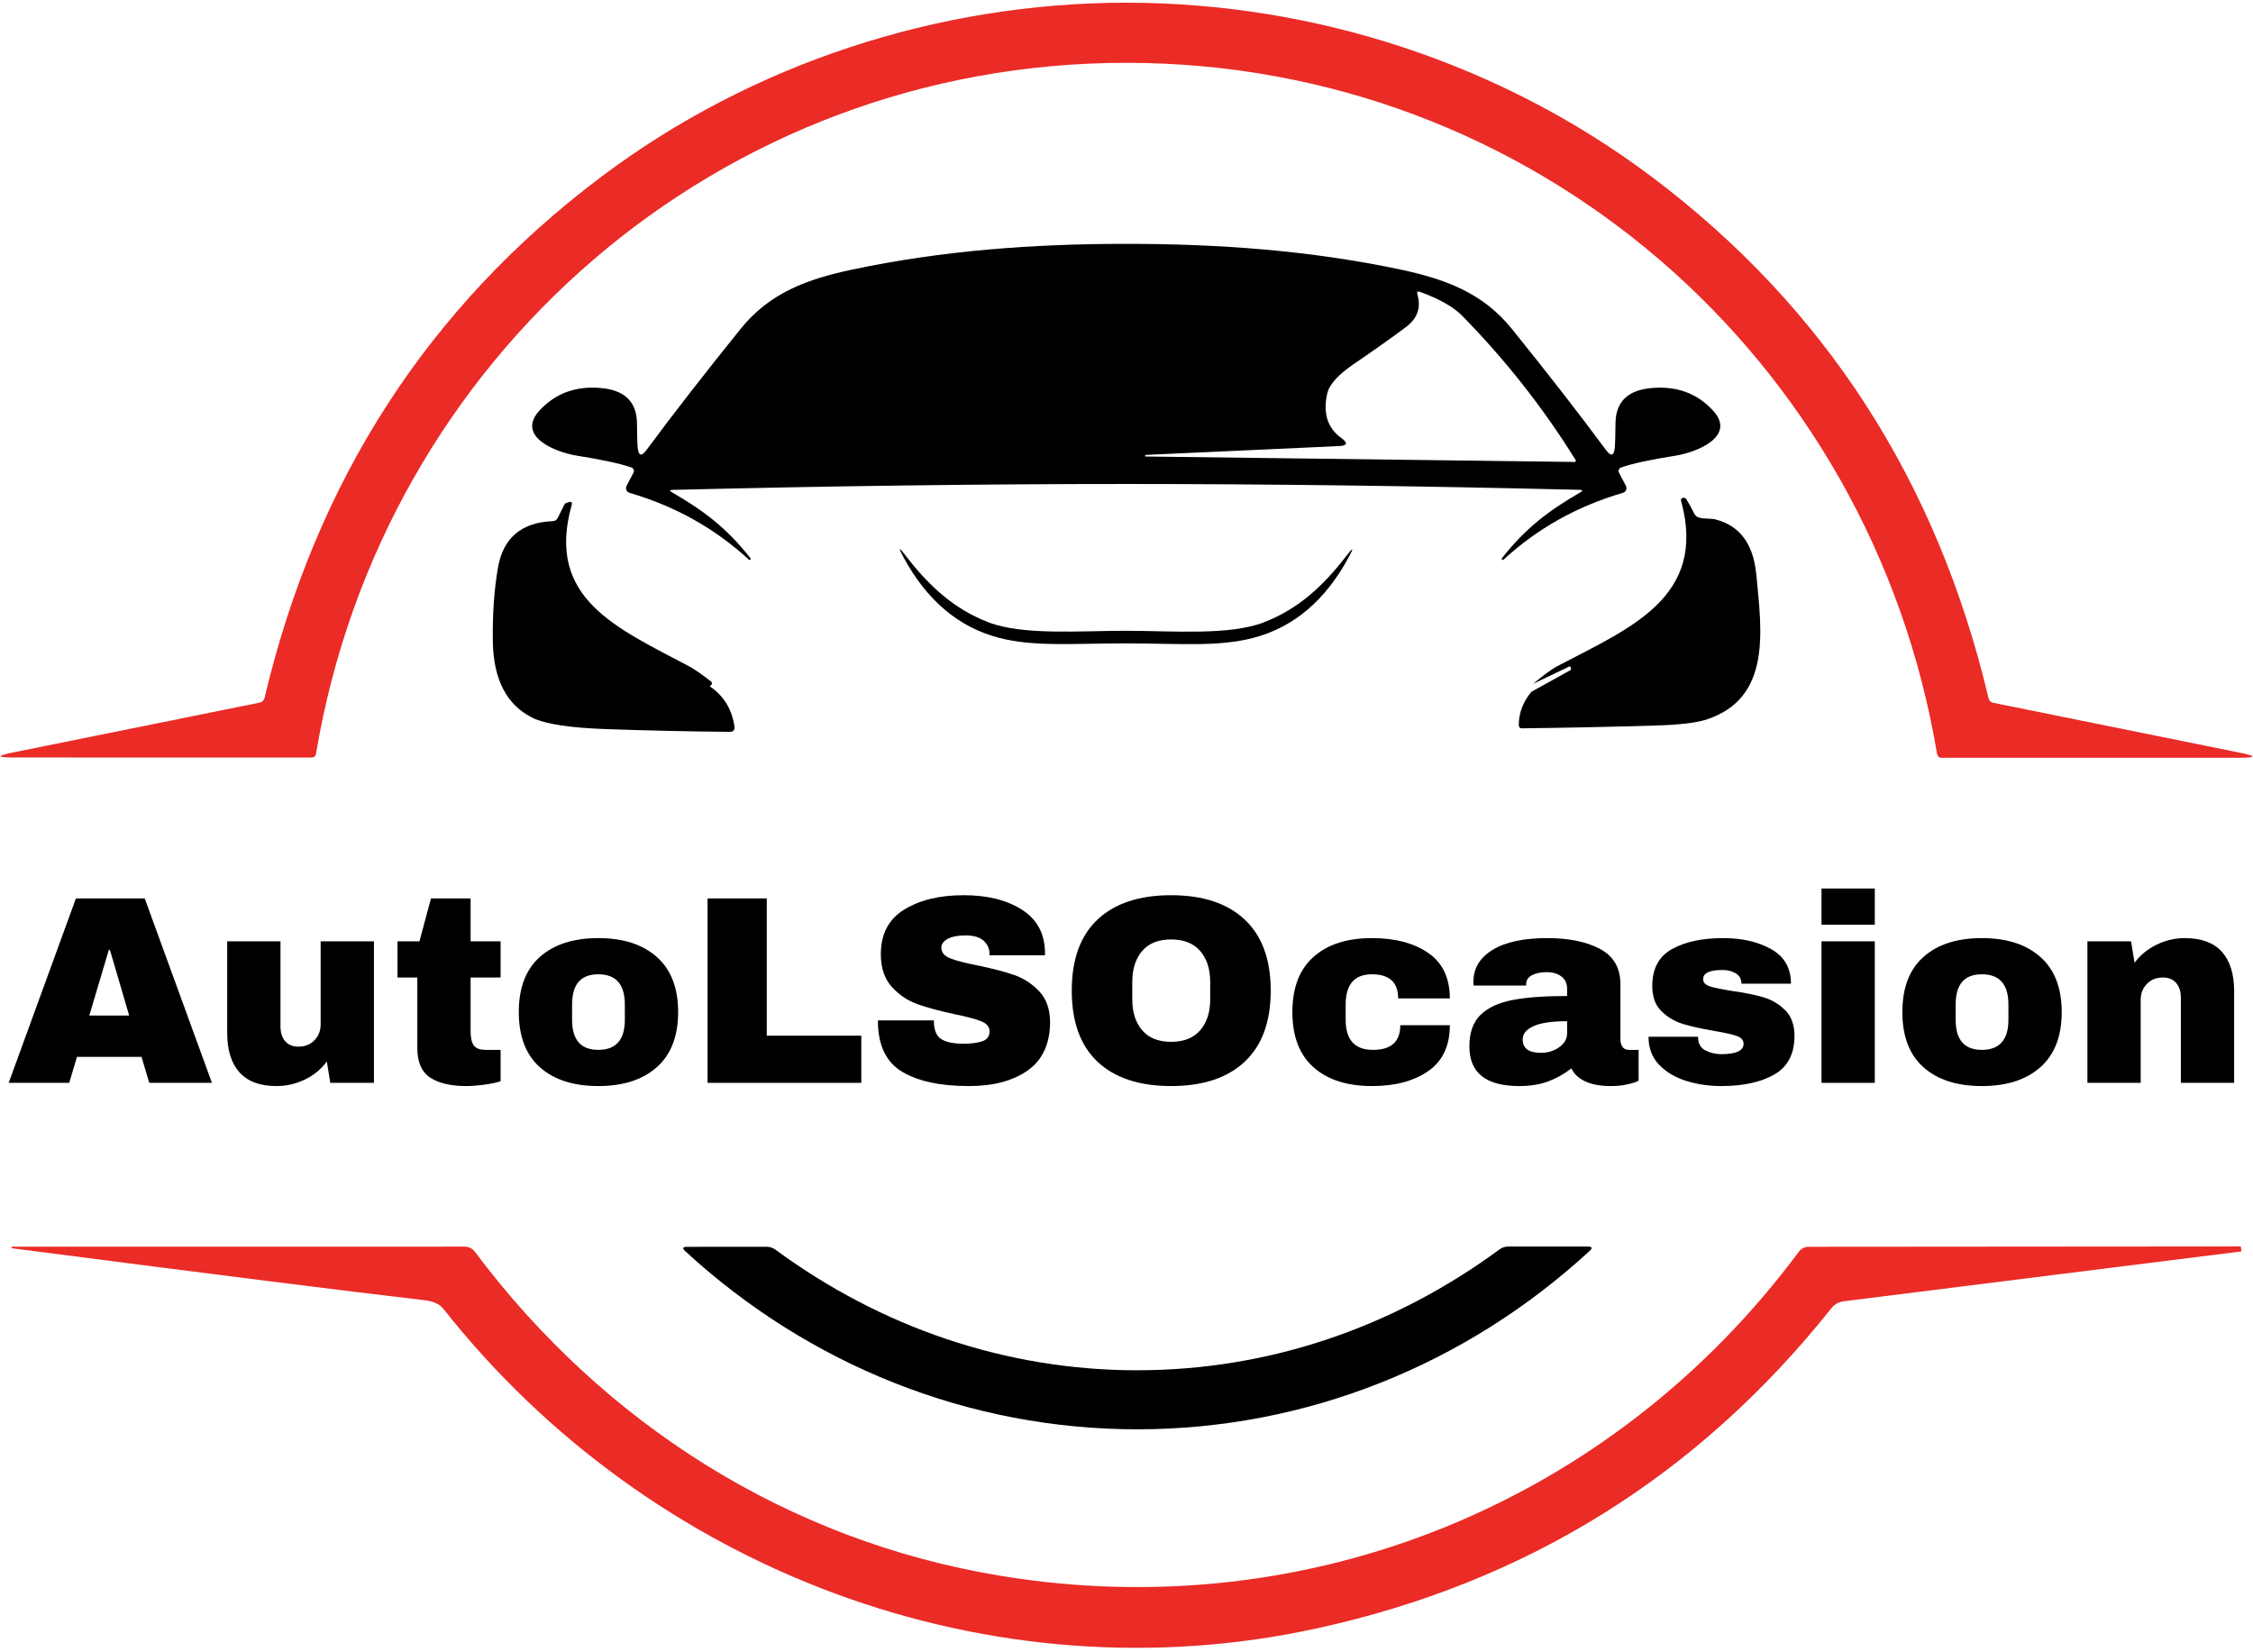 <svg xmlns="http://www.w3.org/2000/svg" width="476" height="349" viewBox="0 0 476 349" fill="none"><path d="M238.026 0.573C277.86 0.585 317.225 13.507 348.917 37.313C385.509 64.811 409.248 101.533 420.121 147.486C420.257 148.041 420.608 148.375 421.162 148.483L473.295 159.032C476.746 159.735 476.718 160.086 473.199 160.086H410.136C409.706 160.086 409.338 159.768 409.265 159.338C395.246 75.434 323.906 13.286 238.015 13.269C152.141 13.258 80.768 75.394 66.754 159.293C66.681 159.729 66.302 160.046 65.866 160.04L2.803 160.029C-0.716 160.029 -0.75 159.678 2.707 158.976L54.84 148.437C55.394 148.324 55.745 147.996 55.892 147.441C66.777 101.488 90.521 64.766 127.124 37.279C158.817 13.473 198.176 0.568 238.026 0.568V0.573Z" fill="#EA2B26"></path><path d="M343.067 104.048C343.582 103.77 343.775 103.136 343.497 102.621L342.055 99.863C342.038 99.829 342.021 99.795 342.01 99.755C341.868 99.353 342.083 98.906 342.485 98.764C344.867 97.932 348.702 97.1 353.992 96.267C358.546 95.548 366.913 92.162 361.912 86.731C358.507 83.028 354.094 81.448 348.668 82.003C343.82 82.501 341.37 84.964 341.314 89.393C341.285 91.969 341.24 93.662 341.178 94.466C341.014 96.352 340.369 96.533 339.254 95.004C333.761 87.575 327.148 79.064 319.42 69.483C313.23 61.804 305.225 58.933 295.834 56.934C276.859 52.925 257.646 51.515 237.936 51.515C218.225 51.515 199.03 52.931 180.055 56.951C170.664 58.933 162.658 61.804 156.469 69.483C148.741 79.07 142.128 87.575 136.634 95.004C135.52 96.528 134.875 96.346 134.711 94.466C134.649 93.662 134.598 91.969 134.575 89.393C134.518 84.964 132.069 82.501 127.22 82.003C121.801 81.448 117.388 83.022 113.976 86.731C108.975 92.179 117.343 95.548 121.897 96.267C127.186 97.1 131.022 97.932 133.404 98.764C133.438 98.776 133.477 98.793 133.511 98.81C133.89 99.008 134.038 99.478 133.834 99.857L132.391 102.615C132.357 102.683 132.329 102.751 132.306 102.825C132.148 103.385 132.47 103.968 133.031 104.127C142.631 106.93 151.015 111.619 158.183 118.199C158.319 118.329 158.438 118.335 158.528 118.227V118.216C158.613 118.114 158.613 118.006 158.528 117.899C153.499 111.477 148.543 107.808 141.975 104.008C141.409 103.674 141.46 103.504 142.111 103.493C175.914 102.66 207.855 102.247 237.93 102.247C268.005 102.247 299.958 102.66 333.761 103.481C334.417 103.498 334.463 103.674 333.897 104.008C327.334 107.808 322.373 111.483 317.343 117.899C317.258 118.012 317.258 118.114 317.343 118.216V118.227C317.434 118.34 317.553 118.329 317.688 118.199C324.856 111.619 333.241 106.93 342.841 104.127C342.915 104.104 342.983 104.076 343.05 104.042L343.067 104.048ZM332.652 97.592L242.196 96.443C241.992 96.443 241.896 96.42 241.907 96.375V96.363C241.919 96.199 242.02 96.109 242.213 96.097L282.878 94.24C284.672 94.155 284.841 93.589 283.393 92.535C280.446 90.412 279.461 87.258 280.429 83.079C280.87 81.204 282.748 79.138 286.052 76.884C290.244 74.03 293.899 71.436 297.022 69.109C299.46 67.297 300.275 64.998 299.46 62.206C299.296 61.64 299.488 61.464 300.043 61.668C304.122 63.163 307.069 64.834 308.88 66.674C318.039 75.989 326.044 86.159 332.895 97.19C332.924 97.236 332.935 97.292 332.935 97.349C332.929 97.502 332.805 97.615 332.658 97.603L332.652 97.592Z" fill="black"></path><path d="M371.049 121.325C370.449 114.954 367.603 111.098 362.517 109.75C361.426 109.461 360.107 109.682 358.931 109.337C358.489 109.206 358.167 108.935 357.963 108.521C357.143 106.924 356.583 105.911 356.289 105.486C356.125 105.248 355.921 105.135 355.678 105.152C355.236 105.192 355.067 105.424 355.18 105.86C360.735 126.211 344.374 132.673 329.06 140.714C327.922 141.303 326.203 142.56 323.894 144.468L331.487 140.838C331.679 140.748 331.798 140.804 331.832 141.019L331.917 141.433C331.928 141.478 331.917 141.512 331.877 141.529L323.566 146.133C321.784 148.256 320.89 150.595 320.879 153.149C320.879 153.636 321.122 153.879 321.614 153.868C331.023 153.755 340.437 153.557 349.856 153.273C354.812 153.126 358.354 152.707 360.481 152.028C374.398 147.509 372.169 133.171 371.06 121.336L371.049 121.325Z" fill="black"></path><path d="M150.105 145.114C149.957 145.012 149.963 144.921 150.116 144.836C150.246 144.751 150.331 144.649 150.382 144.53C150.444 144.309 150.393 144.123 150.218 143.975C148.317 142.469 146.738 141.382 145.494 140.719C130.372 132.678 115.232 126.483 120.771 106.726C120.946 106.098 120.726 105.888 120.103 106.103L119.481 106.324C119.407 106.352 119.351 106.398 119.317 106.46L117.835 109.41C117.614 109.852 117.252 110.084 116.754 110.101C110.124 110.367 106.271 113.674 105.19 120.011C104.398 124.632 104.042 129.796 104.121 135.51C104.251 143.534 107.029 148.902 112.46 151.62C115.147 152.968 120.448 153.777 128.363 154.044C137.302 154.349 145.89 154.536 154.127 154.61C154.93 154.621 155.275 154.225 155.168 153.432C154.625 149.848 152.939 147.067 150.11 145.102L150.105 145.114ZM143.797 141.823C143.797 141.823 143.814 141.835 143.819 141.84C143.814 141.835 143.802 141.829 143.797 141.823ZM149.635 144.808C149.635 144.808 149.658 144.808 149.669 144.808C149.663 144.808 149.646 144.808 149.635 144.808Z" fill="black"></path><path d="M284.479 117.4C279.631 123.72 274.313 128.686 266.947 131.5C259.621 134.303 247.655 133.261 237.902 133.261C228.148 133.25 216.172 134.275 208.845 131.472C201.479 128.646 196.173 123.68 191.324 117.361C189.882 115.475 189.729 115.577 190.855 117.666C195.794 126.834 202.532 132.531 211.063 134.745C218.514 136.687 226.711 135.912 237.891 135.923C249.081 135.923 257.284 136.716 264.735 134.773C273.266 132.565 280.01 126.874 284.954 117.706C286.08 115.628 285.922 115.526 284.485 117.4H284.479Z" fill="black"></path><path d="M473.414 263.328L473.578 264.37L389.464 274.919C388.48 275.044 387.58 275.554 386.958 276.335C358.812 311.704 322.65 334.247 278.466 343.959C209.27 359.169 137.353 331.829 93.655 276.482C92.88 275.503 91.551 274.902 89.667 274.681C74.641 272.943 45.618 269.291 2.588 263.713C2.475 263.702 2.424 263.634 2.424 263.503C2.413 263.418 2.486 263.379 2.645 263.379L98.187 263.367C99.024 263.367 99.816 263.764 100.32 264.438C127.577 300.843 166.511 325.493 211.307 332.894C276.531 343.693 340.669 317.452 380.022 264.466C380.52 263.792 381.301 263.396 382.126 263.396L473.414 263.328Z" fill="#EA2B26"></path><path d="M240.306 289.484C268.13 289.472 294.437 280.401 316.789 263.962C317.321 263.566 317.966 263.35 318.633 263.35H335.475C336.381 263.35 336.499 263.662 335.837 264.279C309.768 288.289 276.033 301.947 240.312 301.959C204.603 301.97 170.85 288.329 144.787 264.336C144.114 263.719 144.227 263.407 145.132 263.407L161.974 263.396C162.642 263.396 163.292 263.605 163.83 264.007C186.182 280.435 212.5 289.489 240.312 289.489L240.306 289.484Z" fill="black"></path><path d="M31.537 228.763L29.897 223.27H16.262L14.622 228.763H1.836L16.036 189.803H30.576L44.776 228.763H31.537ZM18.865 214.549H27.294L23.221 200.676H22.995L18.865 214.549Z" fill="black"></path><path d="M69.781 228.763L69.046 224.233C67.875 225.858 66.342 227.132 64.435 228.055C62.529 228.978 60.52 229.442 58.41 229.442C54.942 229.442 52.34 228.48 50.603 226.554C48.866 224.629 48.001 221.854 48.001 218.23V198.864H59.259V216.871C59.259 218.157 59.587 219.182 60.249 219.957C60.911 220.733 61.844 221.118 63.049 221.118C64.441 221.118 65.572 220.665 66.444 219.759C67.309 218.853 67.745 217.738 67.745 216.418V198.864H79.003V228.763H69.781Z" fill="black"></path><path d="M105.762 198.864V206.508H99.426V217.89C99.426 219.249 99.653 220.24 100.105 220.863C100.558 221.486 101.389 221.798 102.594 221.798H105.762V228.423C104.857 228.723 103.686 228.972 102.255 229.159C100.824 229.346 99.579 229.442 98.521 229.442C95.2 229.442 92.649 228.836 90.855 227.63C89.062 226.424 88.168 224.363 88.168 221.458V206.508H83.981V198.864H88.621L91.053 189.803H99.426V198.864H105.762Z" fill="black"></path><path d="M138.773 202.176C141.772 204.838 143.271 208.717 143.271 213.813C143.271 218.91 141.772 222.789 138.773 225.45C135.775 228.112 131.656 229.442 126.412 229.442C121.167 229.442 117.06 228.123 114.079 225.478C111.097 222.834 109.609 218.949 109.609 213.813C109.609 208.677 111.097 204.793 114.079 202.148C117.06 199.504 121.167 198.184 126.412 198.184C131.656 198.184 135.775 199.515 138.773 202.176ZM120.868 212.228V215.455C120.868 219.685 122.718 221.798 126.412 221.798C130.106 221.798 132.013 219.685 132.013 215.455V212.228C132.013 207.964 130.146 205.829 126.412 205.829C122.678 205.829 120.868 207.964 120.868 212.228Z" fill="black"></path><path d="M149.494 189.803H161.997V218.796H181.968V228.763H149.494V189.803Z" fill="black"></path><path d="M215.856 192.153C219.064 194.175 220.704 197.165 220.778 201.129V201.808H209.067V201.582C209.067 200.449 208.654 199.504 207.822 198.75C206.991 197.997 205.729 197.618 204.032 197.618C202.335 197.618 201.101 197.861 200.213 198.354C199.325 198.847 198.884 199.447 198.884 200.166C198.884 201.185 199.489 201.939 200.694 202.431C201.899 202.924 203.845 203.434 206.521 203.96C209.65 204.6 212.224 205.274 214.244 205.97C216.263 206.667 218.023 207.811 219.533 209.396C221.044 210.982 221.813 213.134 221.853 215.852C221.853 220.456 220.297 223.876 217.185 226.101C214.074 228.327 209.916 229.442 204.711 229.442C198.64 229.442 193.916 228.423 190.539 226.384C187.162 224.346 185.476 220.739 185.476 215.569H197.3C197.3 217.534 197.809 218.842 198.827 219.504C199.845 220.167 201.429 220.495 203.579 220.495C205.163 220.495 206.476 220.325 207.511 219.986C208.547 219.646 209.067 218.949 209.067 217.89C209.067 216.945 208.49 216.237 207.341 215.767C206.193 215.297 204.315 214.793 201.712 214.266C198.544 213.587 195.925 212.879 193.849 212.143C191.772 211.407 189.962 210.189 188.417 208.49C186.873 206.791 186.098 204.487 186.098 201.582C186.098 197.318 187.75 194.175 191.048 192.153C194.346 190.132 198.522 189.124 203.579 189.124C208.637 189.124 212.648 190.132 215.856 192.153Z" fill="black"></path><path d="M262.982 194.277C266.642 197.714 268.47 202.714 268.47 209.283C268.47 215.852 266.642 220.852 262.982 224.289C259.322 227.726 254.139 229.442 247.424 229.442C240.709 229.442 235.532 227.732 231.894 224.318C228.257 220.903 226.435 215.891 226.435 209.283C226.435 202.675 228.257 197.663 231.894 194.249C235.532 190.834 240.709 189.124 247.424 189.124C254.139 189.124 259.322 190.84 262.982 194.277ZM241.314 200.902C239.917 202.527 239.221 204.713 239.221 207.471V211.095C239.221 213.853 239.917 216.039 241.314 217.664C242.711 219.289 244.748 220.099 247.424 220.099C250.1 220.099 252.148 219.289 253.562 217.664C254.977 216.039 255.684 213.853 255.684 211.095V207.471C255.684 204.713 254.977 202.527 253.562 200.902C252.148 199.277 250.1 198.467 247.424 198.467C244.748 198.467 242.711 199.277 241.314 200.902Z" fill="black"></path><path d="M301.758 201.327C304.796 203.422 306.312 206.622 306.312 210.925H295.393C295.393 207.528 293.543 205.829 289.849 205.829C286.155 205.829 284.305 207.964 284.305 212.228V215.455C284.305 219.685 286.228 221.798 290.075 221.798C293.922 221.798 295.846 220.059 295.846 216.588H306.312C306.312 220.931 304.796 224.159 301.758 226.271C298.72 228.383 294.754 229.442 289.849 229.442C284.604 229.442 280.497 228.123 277.516 225.478C274.534 222.834 273.046 218.949 273.046 213.813C273.046 208.677 274.534 204.793 277.516 202.148C280.497 199.504 284.604 198.184 289.849 198.184C294.754 198.184 298.72 199.232 301.758 201.327Z" fill="black"></path><path d="M338.05 200.478C340.918 202.007 342.35 204.487 342.35 207.924V219.589C342.35 220.229 342.502 220.761 342.802 221.175C343.102 221.588 343.555 221.798 344.16 221.798H346.197V228.31C346.084 228.383 345.789 228.508 345.32 228.678C344.85 228.848 344.177 229.018 343.311 229.187C342.446 229.357 341.445 229.442 340.313 229.442C338.124 229.442 336.325 229.114 334.91 228.451C333.496 227.789 332.523 226.877 331.997 225.705C330.565 226.837 328.959 227.743 327.188 228.423C325.417 229.102 323.341 229.442 320.965 229.442C313.95 229.442 310.442 226.651 310.442 221.061C310.442 218.157 311.223 215.937 312.79 214.408C314.357 212.879 316.608 211.831 319.55 211.265C322.492 210.699 326.339 210.416 331.091 210.416V208.943C331.091 207.771 330.684 206.888 329.875 206.282C329.066 205.676 328.019 205.376 326.735 205.376C325.564 205.376 324.557 205.585 323.709 205.999C322.86 206.412 322.436 207.075 322.436 207.981V208.207H311.347C311.307 208.02 311.291 207.754 311.291 207.414C311.291 204.583 312.637 202.335 315.336 200.676C318.034 199.017 321.887 198.184 326.905 198.184C331.47 198.184 335.182 198.949 338.05 200.478ZM323.991 216.786C322.464 217.483 321.7 218.417 321.7 219.589C321.7 221.475 322.984 222.421 325.547 222.421C327.018 222.421 328.308 222.024 329.423 221.231C330.537 220.439 331.091 219.459 331.091 218.287V215.739C327.884 215.739 325.519 216.09 323.991 216.786Z" fill="black"></path><path d="M374.229 200.534C377.001 202.103 378.387 204.526 378.387 207.811H367.921C367.921 206.718 367.429 205.942 366.45 205.489C365.771 205.11 364.923 204.923 363.904 204.923C361.189 204.923 359.831 205.563 359.831 206.848C359.831 207.567 360.301 208.077 361.246 208.377C362.19 208.677 363.735 209 365.885 209.34C368.527 209.719 370.733 210.161 372.504 210.67C374.275 211.18 375.825 212.086 377.143 213.389C378.461 214.691 379.123 216.514 379.123 218.853C379.123 222.664 377.697 225.382 374.852 227.007C372 228.632 368.278 229.442 363.678 229.442C361.036 229.442 358.547 229.074 356.21 228.338C353.874 227.602 351.967 226.458 350.496 224.912C349.026 223.366 348.29 221.401 348.29 219.023H358.756V219.249C358.796 220.535 359.333 221.43 360.369 221.939C361.404 222.449 362.507 222.704 363.678 222.704C366.807 222.704 368.374 221.967 368.374 220.495C368.374 219.742 367.882 219.193 366.903 218.853C365.924 218.513 364.317 218.156 362.094 217.777C359.418 217.324 357.217 216.831 355.503 216.305C353.789 215.778 352.29 214.878 351.006 213.615C349.721 212.352 349.082 210.585 349.082 208.32C349.082 204.657 350.468 202.052 353.24 200.506C356.012 198.96 359.622 198.184 364.074 198.184C368.074 198.184 371.457 198.966 374.229 200.534Z" fill="black"></path><path d="M384.837 195.353V187.708H396.095V195.353H384.837ZM384.837 228.763V198.864H396.095V228.763H384.837Z" fill="black"></path><path d="M431.086 202.176C434.085 204.838 435.584 208.717 435.584 213.813C435.584 218.91 434.085 222.789 431.086 225.45C428.088 228.112 423.969 229.442 418.725 229.442C413.48 229.442 409.373 228.123 406.392 225.478C403.41 222.834 401.922 218.949 401.922 213.813C401.922 208.677 403.41 204.793 406.392 202.148C409.373 199.504 413.48 198.184 418.725 198.184C423.969 198.184 428.088 199.515 431.086 202.176ZM413.181 212.228V215.455C413.181 219.685 415.031 221.798 418.725 221.798C422.419 221.798 424.326 219.685 424.326 215.455V212.228C424.326 207.964 422.459 205.829 418.725 205.829C414.991 205.829 413.181 207.964 413.181 212.228Z" fill="black"></path><path d="M469.415 201.072C471.152 202.997 472.017 205.772 472.017 209.396V228.763H460.759V210.755C460.759 209.47 460.431 208.445 459.769 207.669C459.107 206.893 458.174 206.508 456.969 206.508C455.571 206.508 454.44 206.961 453.574 207.867C452.708 208.773 452.273 209.889 452.273 211.208V228.763H441.015V198.864H450.236L450.972 203.394C452.143 201.808 453.676 200.546 455.582 199.6C457.489 198.654 459.497 198.184 461.608 198.184C465.076 198.184 467.678 199.147 469.415 201.072Z" fill="black"></path></svg>